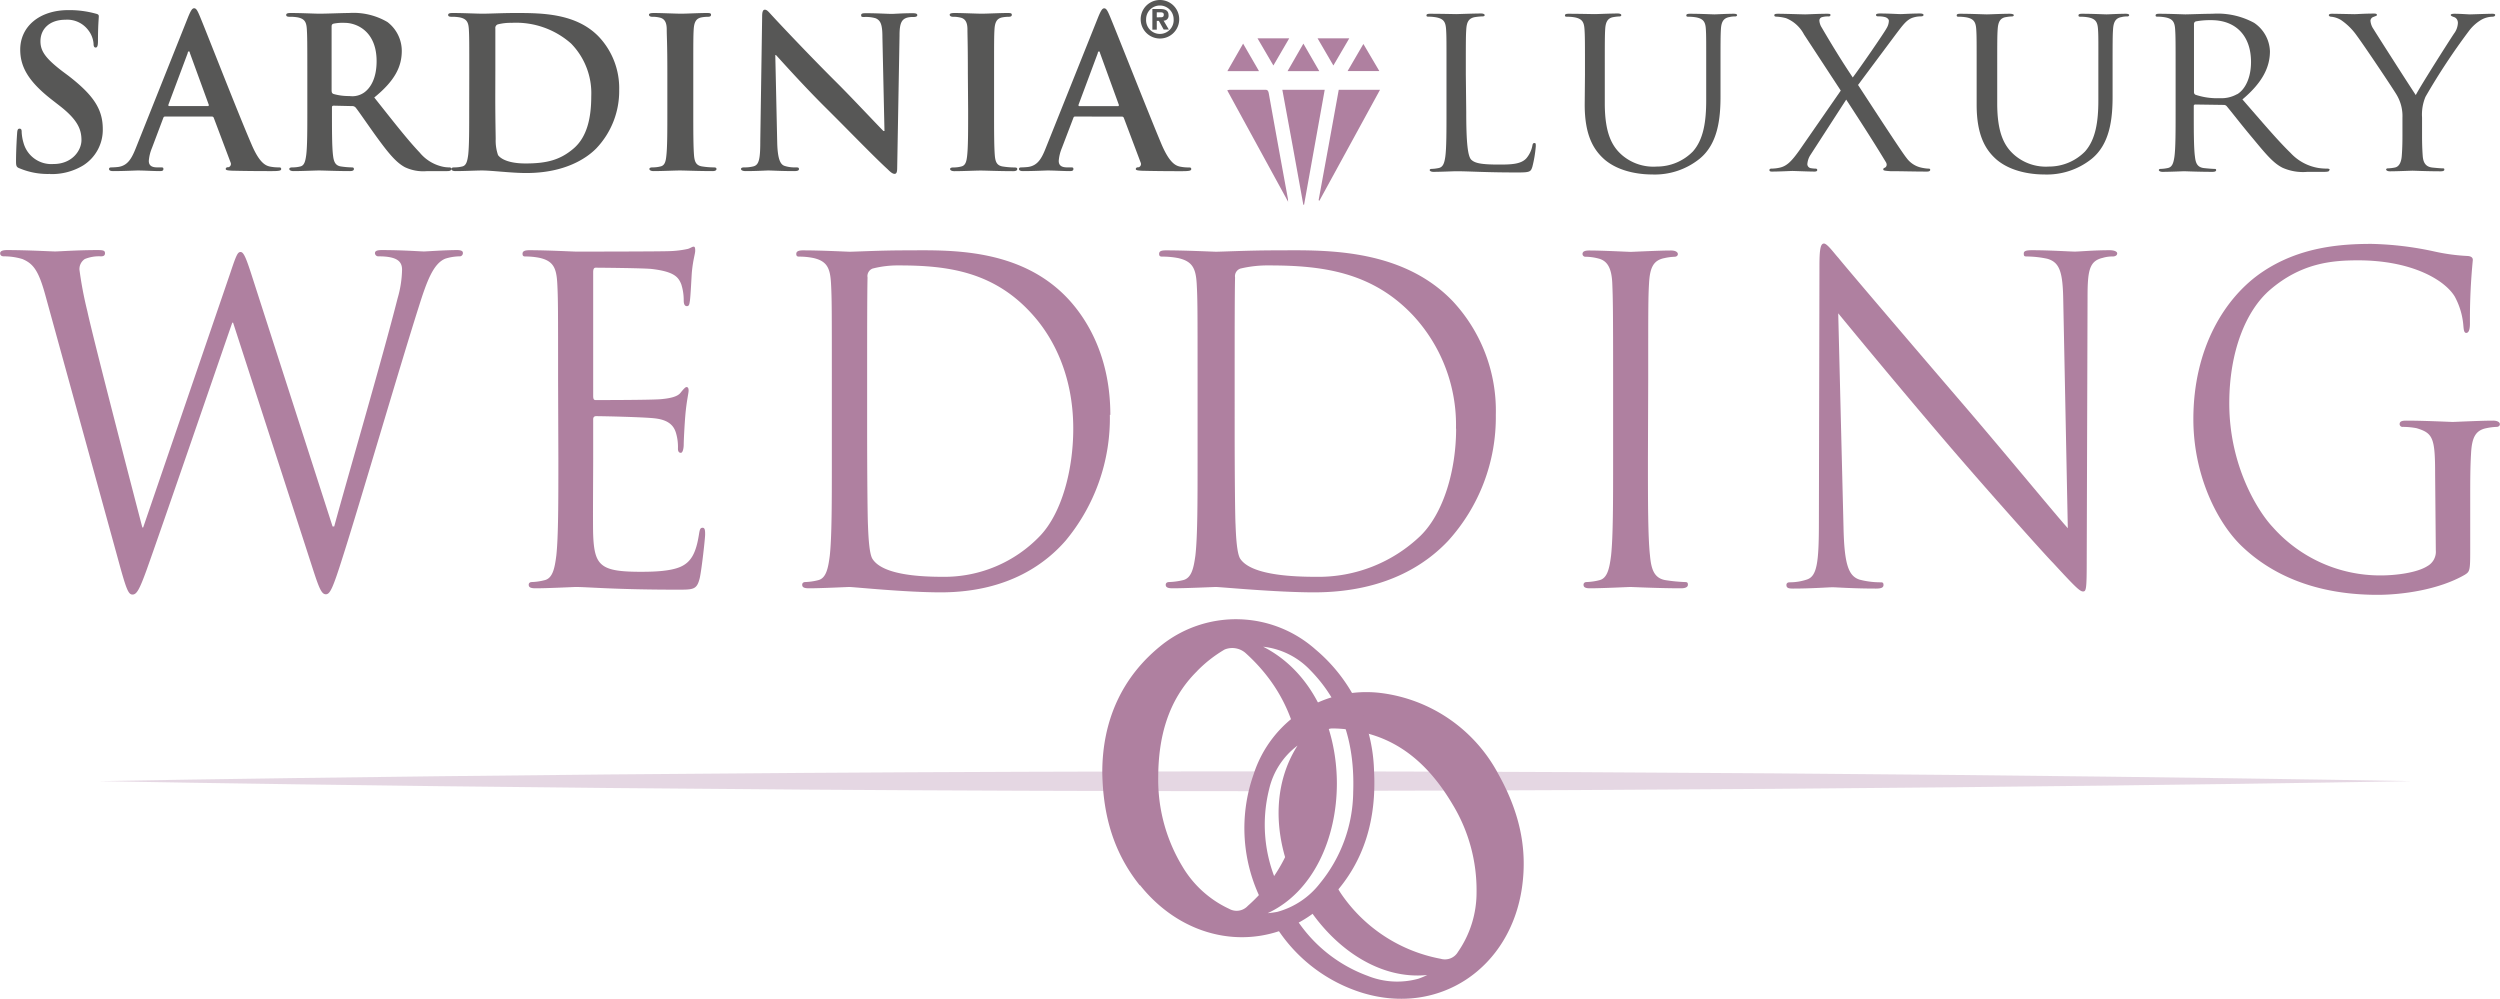 <svg xmlns="http://www.w3.org/2000/svg" xmlns:xlink="http://www.w3.org/1999/xlink" viewBox="0 0 363.38 145.17"><defs><style>.cls-1{fill:none;}.cls-2{clip-path:url(#clip-path);}.cls-3{fill:#e5d7e3;}.cls-4{fill:#af80a0;}.cls-5{fill:#575756;}</style><clipPath id="clip-path"><rect class="cls-1" width="363.38" height="145.17"/></clipPath></defs><g id="Livello_2" data-name="Livello 2"><g id="Livello_1-2" data-name="Livello 1"><g class="cls-2"><path class="cls-3" d="M183.52,112.12h-1.08c-92.83,0-168.08,1.42-168.08,1.42S89.61,115,182.44,115h1.08Zm4.25,2.83h5.67v-2.82h-5.67Zm162.75-1.41s-67.15-1.27-152.83-1.41v2.81c85.68-.14,152.83-1.4,152.83-1.4"/><path class="cls-4" d="M186.35,13.05h6.2c-1,5.62-2,11.16-3,16.71h-.11c-1-5.54-2-11.09-3.05-16.71"/><path class="cls-4" d="M187.25,29.36l-8.87-16.23a2.18,2.18,0,0,1,.36-.08h5.18c.29,0,.42.11.5.52q1.38,7.7,2.79,15.38a2.57,2.57,0,0,1,0,.42"/><path class="cls-4" d="M191.66,29.11c1-5.33,1.94-10.67,2.93-16.06h6c-3,5.47-5.9,10.81-8.82,16.14l-.08-.08"/><path class="cls-4" d="M195.87,10.34c.81-1.38,1.54-2.63,2.3-3.95l2.32,3.94h-4.62"/><path class="cls-4" d="M187.15,10.34l2.3-4,2.31,4h-4.61"/><path class="cls-4" d="M193.81,9.52l-2.3-3.95h4.61l-2.31,3.95"/><path class="cls-4" d="M183,10.34h-4.6l2.29-4,2.31,4"/><path class="cls-4" d="M182.78,5.57h4.61l-2.3,3.95-2.31-3.95"/><path class="cls-4" d="M36.48,39.69c-.72-2.21-1.08-3.06-1.5-3.06s-.6.33-1.49,3L20.81,76.67h-.12c-.9-3.44-7.11-27.3-8-31.46a54.21,54.21,0,0,1-1.14-6,1.74,1.74,0,0,1,.78-1.56,5.41,5.41,0,0,1,2.33-.39c.3,0,.6-.06.6-.45s-.24-.46-1.08-.46c-3,0-5.62.2-6.16.2s-3.94-.2-7-.2c-.6,0-1,.13-1,.46s.24.45.54.45a9.23,9.23,0,0,1,2.69.39c1.55.65,2.33,1.63,3.29,5.07L17.16,81.29c1.2,4.42,1.5,5.13,2.1,5.13s1-.71,2-3.44c2.15-6,10.34-29.84,12.5-36.08h.12L45.57,83c.83,2.54,1.19,3.38,1.79,3.38s1-.78,2.51-5.59c2.33-7.28,8.37-27.95,11-36.2,1.13-3.58,2.09-6.31,3.88-7a7.34,7.34,0,0,1,2-.33.47.47,0,0,0,.53-.52c0-.26-.29-.39-.83-.39-1.86,0-4.43.2-4.85.2s-3-.2-6.1-.2c-.71,0-1,.13-1,.46a.49.49,0,0,0,.54.45c2.75,0,3.4.78,3.4,1.95a15.84,15.84,0,0,1-.65,4.16c-2.1,8.32-7.6,27.17-9.21,33.15h-.24Z"/><path class="cls-4" d="M81.16,66.66c0,6.24,0,11.38-.3,14.11-.24,1.88-.54,3.31-1.74,3.57a8.41,8.41,0,0,1-1.79.26c-.36,0-.48.2-.48.39,0,.39.3.52,1,.52,1.79,0,5.56-.19,5.86-.19,1.73,0,5.74.39,14.77.39,2.33,0,2.81,0,3.23-1.69.3-1.37.78-5.79.78-6.31s0-1-.36-1-.42.26-.54,1c-.42,2.67-1.14,4-2.69,4.68s-4.19.72-5.74.72c-5.86,0-6.76-.85-6.94-5.33-.06-1.37,0-8.91,0-11.12V60.94c0-.26.12-.45.42-.45,1,0,6.94.13,8.55.32,2.33.26,2.87,1.37,3.11,2.28a7.11,7.11,0,0,1,.24,2.14c0,.33.12.59.42.59s.42-.72.42-1.24.12-2.86.23-4.16c.18-2.14.48-3.25.48-3.64s-.12-.52-.3-.52-.47.33-.89.85-1.38.78-2.81.91-8.73.13-9.51.13c-.3,0-.36-.2-.36-.65V39.56c0-.46.12-.65.36-.65.66,0,7.17.06,8.19.19,3.23.39,3.83,1.17,4.25,2.21a7.53,7.53,0,0,1,.36,2.34c0,.52.12.85.47.85s.36-.39.42-.72c.12-.78.24-3.64.3-4.29.18-1.82.48-2.6.48-3.05s-.06-.59-.24-.59-.54.26-.84.33a14.19,14.19,0,0,1-2.57.32c-1.37.07-13.27.07-13.69.07s-4.07-.2-6.76-.2c-.66,0-1,.13-1,.52s.24.39.48.39a10.38,10.38,0,0,1,2,.2c2,.45,2.45,1.49,2.57,3.7s.12,3.9.12,14Z"/><path class="cls-4" d="M156,62.31c0,6-1.67,12.22-4.78,15.53a19.22,19.22,0,0,1-14.23,6c-7.06,0-9.39-1.37-10.17-2.6-.48-.72-.6-3.32-.66-4.94-.06-1.24-.12-7.22-.12-14.11V54.18c0-5,0-11.63.06-13.84a1.18,1.18,0,0,1,.72-1.3,14.73,14.73,0,0,1,3.89-.46c7.11,0,13.93.91,19.55,7.35,2.45,2.79,5.74,8.12,5.74,16.38m5.39-2c0-7.73-2.82-13.13-5.81-16.51-7.11-8-18.05-7.41-24-7.41-3.59,0-7.36.2-8.08.2-.3,0-4.06-.2-6.76-.2-.65,0-1,.13-1,.52s.24.39.48.39a10.35,10.35,0,0,1,2,.2c2,.45,2.45,1.49,2.57,3.7s.12,3.9.12,14V66.66c0,6.24,0,11.38-.3,14.11-.24,1.88-.54,3.31-1.73,3.57a8.59,8.59,0,0,1-1.8.26c-.36,0-.48.2-.48.39,0,.39.3.52,1,.52,1.8,0,5.56-.19,5.86-.19.6,0,8.13.78,13.28.78,10.16,0,15.55-4.55,18.12-7.48a27.84,27.84,0,0,0,6.46-18.33"/><path class="cls-4" d="M211.65,62.31c0,6-1.8,12.22-5.14,15.53a21.42,21.42,0,0,1-15.29,6c-7.59,0-10.09-1.37-10.93-2.6-.51-.72-.64-3.32-.7-4.94-.07-1.24-.13-7.22-.13-14.11V54.18c0-5,0-11.63.06-13.84a1.17,1.17,0,0,1,.77-1.3,17,17,0,0,1,4.18-.46c7.65,0,15,.91,21,7.35a23.39,23.39,0,0,1,6.16,16.38m5.79-2a23.35,23.35,0,0,0-6.24-16.51c-7.64-8-19.4-7.41-25.77-7.41-3.85,0-7.9.2-8.67.2-.32,0-4.37-.2-7.26-.2-.71,0-1,.13-1,.52s.26.39.51.39a12,12,0,0,1,2.19.2c2.12.45,2.63,1.49,2.76,3.7s.13,3.9.13,14V66.66c0,6.24,0,11.38-.32,14.11-.26,1.88-.58,3.31-1.86,3.57a9.94,9.94,0,0,1-1.93.26c-.39,0-.52.2-.52.39,0,.39.32.52,1,.52,1.93,0,6-.19,6.3-.19.64,0,8.74.78,14.26.78,10.93,0,16.71-4.55,19.48-7.48a26.72,26.72,0,0,0,6.94-18.33"/><path class="cls-4" d="M239.57,55.22c0-10.14,0-12,.12-14,.12-2.27.6-3.38,2.22-3.7a8.17,8.17,0,0,1,1.49-.2c.24,0,.48-.13.48-.39s-.3-.52-1-.52c-1.79,0-5.56.2-5.86.2s-4.06-.2-6-.2c-.65,0-1,.13-1,.52a.42.42,0,0,0,.47.39,7.53,7.53,0,0,1,1.86.26c1.31.33,1.91,1.43,2,3.64s.12,3.9.12,14V66.66c0,6.24,0,11.38-.3,14.11-.24,1.88-.54,3.31-1.73,3.57a8.59,8.59,0,0,1-1.8.26c-.35,0-.47.2-.47.39,0,.39.29.52.95.52,1.8,0,5.56-.19,5.86-.19s4.07.19,7.36.19c.66,0,1-.19,1-.52s-.12-.39-.48-.39a23.84,23.84,0,0,1-2.69-.26c-1.8-.26-2.16-1.69-2.34-3.57-.3-2.73-.3-7.87-.3-14.11Z"/><path class="cls-4" d="M267.19,45.54c1.92,2.34,8.67,10.53,15.61,18.65,6.34,7.41,14.95,17,15.61,17.62,3.17,3.44,3.89,4.16,4.36,4.16s.54-.33.54-4.62l.12-38.09c0-3.9.24-5.33,2.21-5.78a4.79,4.79,0,0,1,1.44-.2c.42,0,.66-.19.66-.45s-.42-.46-1.08-.46c-2.45,0-4.42.2-5.08.2s-3.53-.2-6.22-.2c-.72,0-1.2.07-1.2.46s.06.45.48.45a14.81,14.81,0,0,1,2.93.33c1.85.52,2.27,2,2.33,6.17l.66,33c-1.91-2.14-8.43-10.07-14.35-17-9.21-10.73-18.12-21.19-19-22.3-.6-.65-1.61-2.08-2.09-2.08s-.66.72-.66,3.25L264.38,76c0,5.91-.3,7.8-1.79,8.25a7.83,7.83,0,0,1-2.45.39c-.3,0-.48.13-.48.39,0,.46.36.52.95.52,2.7,0,5.21-.19,5.75-.19s2.93.19,6.33.19c.72,0,1.08-.13,1.08-.52s-.18-.39-.48-.39a11.88,11.88,0,0,1-3-.39c-1.61-.52-2.21-2.21-2.33-7.54Z"/><path class="cls-4" d="M354.05,80a2.39,2.39,0,0,1-1.2,2.27c-1.55,1-4.66,1.37-6.81,1.37a20.86,20.86,0,0,1-15.67-7c-2.1-2.21-6.34-8.84-6.34-18,0-7.61,2.45-13.52,5.92-16.51,4.54-3.9,9-4.29,12.8-4.29,7.71,0,12.55,2.79,14.05,5.26a10.6,10.6,0,0,1,1.26,4.29c.05.59.11,1,.41,1s.54-.33.54-1.37a89,89,0,0,1,.42-9.23c0-.26-.12-.52-.72-.58a28.44,28.44,0,0,1-4.84-.65,47.21,47.21,0,0,0-9.15-1.11c-4.6,0-10.53.46-15.91,4.1s-10,11-10,21.38c0,8.13,3.46,15.08,7.11,18.53,6.64,6.3,15.13,7,19.68,7,3.47,0,8.85-.71,12.67-2.92.72-.46.78-.59.78-3.51V72.71c0-2.73,0-4.68.12-6.76.12-2.28.6-3.38,2.21-3.71a8.16,8.16,0,0,1,1.5-.19c.24,0,.48-.13.48-.39s-.3-.52-1-.52c-1.79,0-5.56.19-5.86.19s-4.07-.19-6.76-.19c-.66,0-.95.13-.95.52a.42.42,0,0,0,.47.39,10.39,10.39,0,0,1,2,.19c2.39.72,2.69,1.43,2.69,6.7Z"/><path class="cls-5" d="M170.59,2.79a2,2,0,0,1-2,2.14h0a2,2,0,0,1-2-2.13,2,2,0,1,1,4,0m.81,0a2.8,2.8,0,0,0-5.6,0,2.8,2.8,0,0,0,5.6,0m-3.26-.28V1.79h.45c.24,0,.57,0,.57.33s-.17.39-.45.39Zm0,.51h.3l.7,1.26h.75L169.13,3a.7.7,0,0,0,.72-.78c0-.69-.46-.91-1.23-.91H167.5v3h.64Zm-11.25,12.4c-.12,0-.15-.09-.12-.21l2.79-7.48c0-.12.09-.27.18-.27s.13.15.16.27l2.73,7.51c0,.09,0,.18-.15.18Zm6.17,1.52a.29.29,0,0,1,.3.21l2.43,6.45a.5.5,0,0,1-.27.7c-.3,0-.43.09-.43.27s.37.21.92.24c2.43.06,4.65.06,5.74.06s1.4-.06,1.4-.3-.15-.24-.4-.24a6,6,0,0,1-1.27-.13c-.64-.15-1.52-.57-2.68-3.31-1.94-4.62-6.81-17-7.54-18.69-.3-.7-.48-1-.76-1s-.48.33-.85,1.21L152,21.53c-.6,1.52-1.18,2.55-2.58,2.74a9.29,9.29,0,0,1-.94.06c-.24,0-.37.06-.37.24s.19.3.58.3c1.58,0,3.25-.09,3.59-.09.94,0,2.25.09,3.22.09.33,0,.52-.06.52-.3s-.09-.24-.46-.24h-.46c-.94,0-1.21-.4-1.21-.95a6,6,0,0,1,.45-1.85L156,17.18c.06-.18.12-.24.27-.24Zm-22.34-.88c0,3,0,5.35-.15,6.62-.1.89-.28,1.4-.89,1.52a4.32,4.32,0,0,1-1.09.13c-.36,0-.49.09-.49.24s.22.3.61.3c1.22,0,3.13-.09,3.83-.09s2.74.09,4.74.09c.34,0,.58-.09.58-.3s-.15-.24-.49-.24a11.3,11.3,0,0,1-1.55-.13c-.91-.12-1.12-.66-1.21-1.49-.12-1.3-.12-3.7-.12-6.65V10.71c0-4.62,0-5.47.06-6.44s.3-1.58,1.12-1.74a5.27,5.27,0,0,1,.91-.09c.31,0,.49-.06.49-.3s-.24-.25-.64-.25c-1.15,0-3,.1-3.71.1s-2.79-.1-3.95-.1c-.48,0-.73.07-.73.25s.19.3.49.3a4.34,4.34,0,0,1,1.09.12c.67.16,1,.67,1,1.71s.06,1.82.06,6.44ZM112.69,8h.1c.54.58,3.92,4.38,7.23,7.66,3.16,3.13,7,7.12,9,8.94.33.33.69.67,1,.67s.39-.28.39-.94l.34-19.18c0-1.71.27-2.34,1.12-2.59a3.41,3.41,0,0,1,.92-.09q.54,0,.54-.27c0-.24-.3-.28-.7-.28-1.49,0-2.64.1-3,.1-.63,0-2.09-.1-3.67-.1-.46,0-.79,0-.79.28s.12.27.48.27a5,5,0,0,1,1.61.18c.73.31,1,.89,1,2.74l.3,13.65h-.15c-.52-.49-4.62-4.87-6.69-6.93-4.44-4.41-9.06-9.36-9.42-9.76-.52-.55-.79-.94-1.12-.94s-.4.42-.4,1l-.27,18c0,2.64-.16,3.52-.95,3.76a5,5,0,0,1-1.36.16c-.31,0-.49.06-.49.24s.27.3.67.3c1.58,0,3-.09,3.28-.09.58,0,1.8.09,3.77.09.43,0,.7-.06.7-.3s-.18-.24-.52-.24a4.67,4.67,0,0,1-1.58-.22c-.61-.21-1-1-1.06-3.37ZM97,16.06c0,3,0,5.35-.15,6.62-.09.89-.27,1.4-.88,1.52a4.47,4.47,0,0,1-1.1.13c-.36,0-.48.09-.48.24s.21.3.6.3c1.22,0,3.14-.09,3.83-.09s2.74.09,4.75.09c.33,0,.57-.09.57-.3s-.15-.24-.48-.24a11,11,0,0,1-1.55-.13c-.91-.12-1.13-.66-1.22-1.49-.12-1.3-.12-3.7-.12-6.65V10.71c0-4.62,0-5.47.06-6.44s.3-1.58,1.12-1.74a5.28,5.28,0,0,1,.92-.09c.3,0,.48-.06.48-.3s-.24-.25-.64-.25c-1.15,0-2.94.1-3.7.1s-2.8-.1-3.95-.1c-.49,0-.73.07-.73.25s.18.3.48.3a4.42,4.42,0,0,1,1.1.12c.67.16,1,.67,1,1.71S97,6.09,97,10.71ZM72,10.22c0-2.4,0-5,0-6.08a.54.54,0,0,1,.37-.6,7.59,7.59,0,0,1,2-.22,12.06,12.06,0,0,1,8.63,3A10.33,10.33,0,0,1,85.94,14c0,3.13-.61,5.9-2.55,7.57s-3.89,2.19-7,2.19c-2.4,0-3.59-.64-4-1.22a6.43,6.43,0,0,1-.34-2.31c0-.58-.06-2.92-.06-6.14Zm-3.8,5.84c0,2.79,0,5.2-.15,6.47-.12.88-.27,1.55-.88,1.67a4.47,4.47,0,0,1-1.1.13c-.36,0-.48.09-.48.24s.21.3.6.3c1.22,0,3.14-.09,3.83-.09,1.52,0,4.26.37,6.48.37,5.62,0,8.78-2.16,10.18-3.59A12.08,12.08,0,0,0,90,13.08a10.89,10.89,0,0,0-2.94-7.72c-3.32-3.47-8.39-3.47-12.19-3.47-1.83,0-3.74.1-4.68.1s-2.77-.1-4.38-.1c-.46,0-.67.07-.67.28s.18.27.52.27a6.29,6.29,0,0,1,1.18.09c1,.22,1.25.7,1.31,1.74s.06,1.82.06,6.44Zm-20-12.19c0-.24.06-.36.28-.43a6.73,6.73,0,0,1,1.61-.12c1.79,0,4.65,1.25,4.65,5.57,0,2.49-.88,3.89-1.8,4.55a3,3,0,0,1-2.15.52,8.07,8.07,0,0,1-2.31-.3c-.22-.09-.28-.22-.28-.55ZM44.67,16.06c0,2.79,0,5.2-.16,6.47-.12.88-.27,1.55-.88,1.67a4.38,4.38,0,0,1-1.09.13c-.37,0-.49.09-.49.24s.21.3.61.3c1.22,0,3.13-.09,3.71-.09s2.7.09,4.47.09c.39,0,.6-.09.6-.3s-.12-.24-.36-.24a12,12,0,0,1-1.49-.13c-.91-.12-1.09-.79-1.19-1.67-.15-1.27-.15-3.68-.15-6.5V15.6c0-.18.09-.24.25-.24l2.64.06a.66.66,0,0,1,.55.21c.39.46,1.79,2.53,3,4.2,1.7,2.34,2.85,3.77,4.16,4.47a6.25,6.25,0,0,0,3.25.57H65c.36,0,.58-.06.58-.3s-.12-.24-.37-.24a4.2,4.2,0,0,1-.85-.1A6,6,0,0,1,61,22.17c-1.8-1.89-3.89-4.59-6.6-8,3.07-2.49,4-4.55,4-6.8A5.28,5.28,0,0,0,56.31,3.2a9.77,9.77,0,0,0-5.6-1.31c-.94,0-3.25.1-4.28.1-.64,0-2.55-.1-4.17-.1-.45,0-.66.07-.66.28s.18.27.51.27a6.4,6.4,0,0,1,1.19.09c1,.22,1.24.7,1.3,1.74s.07,1.82.07,6.44Zm-20.06-.64c-.13,0-.16-.09-.13-.21l2.8-7.48c0-.12.09-.27.18-.27s.12.15.15.27l2.74,7.51c0,.09,0,.18-.15.18Zm6.17,1.52a.29.29,0,0,1,.3.21l2.43,6.45a.5.5,0,0,1-.27.7c-.31,0-.43.09-.43.27s.37.21.91.24c2.44.06,4.65.06,5.75.06s1.4-.06,1.4-.3-.16-.24-.4-.24a6.16,6.16,0,0,1-1.28-.13c-.63-.15-1.52-.57-2.67-3.31-2-4.62-6.81-17-7.54-18.69-.3-.7-.48-1-.76-1s-.48.33-.85,1.21L19.74,21.53c-.61,1.52-1.18,2.55-2.58,2.74a9.29,9.29,0,0,1-.94.06c-.25,0-.37.06-.37.24s.18.3.58.3c1.58,0,3.25-.09,3.59-.09.94,0,2.24.09,3.22.09.33,0,.51-.06.51-.3s-.09-.24-.45-.24h-.46c-.94,0-1.21-.4-1.21-.95a6,6,0,0,1,.45-1.85l1.64-4.35c.06-.18.13-.24.28-.24ZM7.25,25.3a8.8,8.8,0,0,0,4.83-1.25,6.12,6.12,0,0,0,2.86-5.29c0-2.88-1.34-4.92-5-7.75l-.86-.64C6.58,8.46,5.88,7.4,5.88,6c0-1.83,1.37-3.13,3.62-3.13a3.82,3.82,0,0,1,3.31,1.49,3.66,3.66,0,0,1,.79,2c0,.37.09.55.31.55s.33-.24.33-.91c0-2.37.12-3.25.12-3.65,0-.21-.15-.3-.42-.36a14.43,14.43,0,0,0-4-.52c-4.22,0-7,2.4-7,5.74,0,2.47,1.16,4.59,4.5,7.21l1.4,1.09c2.52,2,3,3.38,3,4.86s-1.34,3.47-4.07,3.47a4.19,4.19,0,0,1-4.35-3.07,6.56,6.56,0,0,1-.27-1.55c0-.24,0-.52-.31-.52s-.33.34-.36.79-.15,2.31-.15,4c0,.67.09.83.57,1a10.52,10.52,0,0,0,4.44.79"/><path class="cls-5" d="M213.06,10.77c0-4.74,0-5.59.07-6.56s.33-1.58,1.3-1.73a9,9,0,0,1,1.1-.1c.14,0,.27-.06.27-.18s-.17-.24-.53-.24c-1,0-3.45.09-3.61.09S209.38,2,207.88,2c-.37,0-.54.06-.54.24s.14.18.27.18a7,7,0,0,1,1.14.1c1.1.21,1.37.69,1.44,1.73s.06,1.82.06,6.56v5.35c0,2.92,0,5.32-.17,6.6-.13.88-.3,1.55-1,1.67a5.91,5.91,0,0,1-1,.12c-.2,0-.27.09-.27.18s.17.25.54.25c1,0,3-.09,3.28-.09,1.94,0,4.14.18,9,.18,1.77,0,1.87-.12,2.1-.82a17.53,17.53,0,0,0,.5-3c0-.34,0-.46-.2-.46s-.26.15-.3.4a4,4,0,0,1-.87,1.82c-.8.88-2.27.91-4,.91-2.61,0-3.48-.21-4-.7s-.74-2.49-.74-7Z"/><path class="cls-5" d="M230.34,15.21c0,4.44,1.27,6.57,2.91,8,2.37,2,5.75,2.15,6.88,2.15A10.4,10.4,0,0,0,247,23.11c2.68-2.15,3.08-5.8,3.08-9.08V10.77c0-4.74,0-5.59.06-6.56s.34-1.58,1.24-1.73a3.22,3.22,0,0,1,.84-.09c.13,0,.27-.07.27-.19S252.34,2,252,2c-1,0-2.57.09-2.81.09s-2-.09-3.54-.09c-.37,0-.54.06-.54.24s.14.19.27.19a7,7,0,0,1,1.14.09c1.1.21,1.37.7,1.43,1.73S248,6,248,10.77v3.8c0,3.13-.4,5.72-1.94,7.45a7.32,7.32,0,0,1-5.25,2.19,7,7,0,0,1-5.05-1.67c-1.43-1.25-2.5-3.13-2.5-7.51V10.77c0-4.74,0-5.59.06-6.56s.34-1.61,1.24-1.73a5.47,5.47,0,0,1,.84-.09c.13,0,.26-.07.26-.19s-.16-.24-.53-.24c-1,0-3,.09-3.31.09S229.47,2,228,2c-.36,0-.53.06-.53.24s.13.19.27.19a6.81,6.81,0,0,1,1.13.09c1.11.21,1.37.7,1.44,1.73s.07,1.82.07,6.56Z"/><path class="cls-5" d="M261.51,21.9c-1.11,1.55-1.78,2.22-2.78,2.46a5.81,5.81,0,0,1-1.27.15c-.17,0-.27.09-.27.21s.07.22.34.22c1.1,0,2.74-.09,3-.09s2.41.09,3.21.09c.23,0,.4-.06.4-.22s-.1-.21-.27-.21a5.11,5.11,0,0,1-.63-.06.61.61,0,0,1-.54-.58,2.85,2.85,0,0,1,.44-1.33l5.21-8.06c2,3.07,3.95,6.08,5.75,9.06.31.49,0,.79-.16.85a.23.23,0,0,0-.2.24c0,.15.16.19,1,.25,1.71,0,3.31.06,5.35.06.3,0,.47-.09.47-.25s-.1-.18-.27-.18a5.84,5.84,0,0,1-1.17-.18,3.59,3.59,0,0,1-2-1.37c-.7-.82-6.42-9.66-7.05-10.61L275.55,5c1-1.31,1.6-2.19,2.57-2.46a3.79,3.79,0,0,1,1.11-.16c.23,0,.36-.09.36-.21s-.16-.21-.53-.21c-1.14,0-2.51.09-2.81.09s-1.7-.09-3-.09c-.41,0-.57.09-.57.21s.1.21.3.21a3.86,3.86,0,0,1,1,.1c.34.09.57.33.57.54a2.2,2.2,0,0,1-.34,1.1c-.33.64-3.91,5.83-4.91,7.14-1.74-2.61-3.11-4.86-4.51-7.26a2.13,2.13,0,0,1-.34-1,.51.51,0,0,1,.4-.51,3,3,0,0,1,.91-.1c.2,0,.3-.06.3-.21S266,2,265.52,2c-1.14,0-2.84.09-3.14.09s-3-.09-3.92-.09c-.43,0-.56.06-.56.21s.1.21.3.21a6.69,6.69,0,0,1,1.4.22A5.07,5.07,0,0,1,262.21,5l5.35,8.17Z"/><path class="cls-5" d="M287.31,15.21c0,4.44,1.27,6.57,2.91,8,2.38,2,5.75,2.15,6.89,2.15A10.41,10.41,0,0,0,304,23.11c2.67-2.15,3.07-5.8,3.07-9.08V10.77c0-4.74,0-5.59.07-6.56s.34-1.58,1.24-1.73a3.2,3.2,0,0,1,.83-.09c.14,0,.27-.07.27-.19S309.31,2,309,2c-1,0-2.58.09-2.81.09s-2-.09-3.55-.09c-.36,0-.53.06-.53.24s.13.19.27.19a6.81,6.81,0,0,1,1.13.09c1.11.21,1.37.7,1.44,1.73S305,6,305,10.77v3.8c0,3.13-.4,5.72-1.94,7.45a7.34,7.34,0,0,1-5.25,2.19,7,7,0,0,1-5-1.67c-1.44-1.25-2.51-3.13-2.51-7.51V10.77c0-4.74,0-5.59.07-6.56s.33-1.61,1.24-1.73a5.49,5.49,0,0,1,.83-.09c.14,0,.27-.07.27-.19S292.46,2,292.1,2c-1,0-3,.09-3.31.09S286.45,2,284.94,2c-.37,0-.53.06-.53.24s.13.19.26.19a7,7,0,0,1,1.14.09c1.1.21,1.37.7,1.44,1.73s.06,1.82.06,6.56Z"/><path class="cls-5" d="M325.16,13.69a4.66,4.66,0,0,1-2.51.58,9.87,9.87,0,0,1-3.51-.49.39.39,0,0,1-.24-.36V3.48a.38.38,0,0,1,.27-.37,11.2,11.2,0,0,1,2.24-.18c3.58,0,5.78,2.28,5.78,6.08,0,2.31-.86,4-2,4.68m13.44,11c0-.09-.14-.18-.31-.18a8.92,8.92,0,0,1-1.3-.09,7.08,7.08,0,0,1-4.08-2.19c-1.94-1.88-4.21-4.59-7-7.78,3-2.52,4-4.77,4-7a5.19,5.19,0,0,0-2.3-4.13A11.11,11.11,0,0,0,321.58,2c-1,0-3.58.09-3.95.09-.16,0-2.27-.09-3.78-.09-.36,0-.53.06-.53.24s.13.18.27.18a6.79,6.79,0,0,1,1.13.1c1.11.21,1.37.7,1.44,1.73s.07,1.82.07,6.56v5.35c0,2.92,0,5.32-.17,6.6-.13.88-.3,1.55-1,1.67a5.69,5.69,0,0,1-1,.12c-.2,0-.27.09-.27.18s.17.25.54.25c1,0,3.11-.09,3.14-.09s2.27.09,4.11.09c.37,0,.54-.09.54-.25s-.07-.18-.27-.18-1-.06-1.51-.12c-1-.12-1.2-.79-1.3-1.67-.17-1.28-.17-3.68-.17-6.6v-.73a.21.21,0,0,1,.24-.24l4.11.06a.55.55,0,0,1,.43.18c.67.79,2.24,2.83,3.65,4.5,1.9,2.28,3.07,3.77,4.51,4.47a7.35,7.35,0,0,0,3.58.58h2.37c.6,0,.81-.06.81-.25"/><path class="cls-5" d="M349.2,19.68c0,.49,0,1.76-.1,3-.07.88-.37,1.55-1,1.67a5.69,5.69,0,0,1-1,.12c-.2,0-.27.09-.27.18s.17.25.54.25c1,0,3.11-.09,3.28-.09s2.27.09,4.11.09c.37,0,.53-.09.53-.25s-.06-.18-.26-.18-1-.06-1.51-.12c-1-.12-1.3-.79-1.37-1.67-.1-1.28-.1-2.55-.1-3V17.07a6.67,6.67,0,0,1,.5-3,94.32,94.32,0,0,1,6.39-9.67,6.15,6.15,0,0,1,1.77-1.55,3.44,3.44,0,0,1,1.54-.42c.26,0,.43-.1.43-.25s-.2-.18-.43-.18c-.64,0-3,.09-3.25.09S357.63,2,356.76,2c-.34,0-.54.06-.54.18s.2.21.5.31.54.42.54.85a2.76,2.76,0,0,1-.57,1.55c-.67,1-4.91,7.66-5.55,8.93-.6-.88-5.62-8.72-6.15-9.6A2.43,2.43,0,0,1,344.55,3a.62.62,0,0,1,.44-.54c.3-.13.5-.16.5-.28s-.07-.21-.43-.21c-1.31,0-2.58.09-2.81.09S339.57,2,338.94,2c-.3,0-.44.09-.44.21s.17.22.34.22a3.41,3.41,0,0,1,1.43.48,9,9,0,0,1,2.28,2.25c1.17,1.58,5.65,8.27,5.88,8.75a6,6,0,0,1,.77,3.2Z"/><path class="cls-4" d="M217.64,112.24a22.49,22.49,0,0,0-17-11.52,17.22,17.22,0,0,0-18.42,11.81,23.53,23.53,0,0,0,1.22,18.53l2.26-2.5a21.2,21.2,0,0,1-1.23-13.84,11,11,0,0,1,4.13-6.35c-3.5,5.49-3.42,12.24-1.13,18.24l3.74-4.14a23.24,23.24,0,0,1,0-14.68,2.93,2.93,0,0,1,2.32-1.91,18.92,18.92,0,0,1,5,.67c5.76,1.45,9.69,5.43,12.63,10.41a24,24,0,0,1,3.46,12.69,15.14,15.14,0,0,1-2.7,8.71,2.19,2.19,0,0,1-2.52,1A22.54,22.54,0,0,1,195,130c-.33-.48-.62-1-.92-1.45l-.4,1.28-3.65,1.89c4.08,6.28,10.61,10.7,17.42,10a11,11,0,0,1-1.29.54,11.5,11.5,0,0,1-7.37-.42A21,21,0,0,1,188.06,133c0-.06-.06-.12-.1-.17l-2.76,1.43a22.82,22.82,0,0,0,12.88,10.07c11.14,3.36,21.47-3.6,23.15-15.37.82-5.79-.43-11.13-3.59-16.71"/><path class="cls-4" d="M183.6,94a11.14,11.14,0,0,1,6.85,3.41c4.84,4.93,6.48,11,6.24,17.74a21.26,21.26,0,0,1-4.83,13.24,11.72,11.72,0,0,1-6.2,4.15,13.08,13.08,0,0,1-1.4.19c13.24-6.11,13.8-31.35-.66-38.73M174,97.54a19,19,0,0,1,4-3.13,2.94,2.94,0,0,1,3,.47c6.36,5.71,8.7,13,8.06,21.29a22.75,22.75,0,0,1-7.69,15.5,2.2,2.2,0,0,1-2.71.43,15.44,15.44,0,0,1-6.82-6.2,24.29,24.29,0,0,1-3.49-12.82c0-5.84,1.38-11.32,5.66-15.54m-8.29,31.14c7.5,9.39,20.07,10.15,28,1.52,4.63-5,6.37-11.22,6-18.18a23.88,23.88,0,0,0-8.52-17.63,17.41,17.41,0,0,0-22.08-.84c-6.21,4.81-8.91,11.44-8.9,18.75.11,6.48,1.76,11.77,5.44,16.38"/></g></g></g></svg>